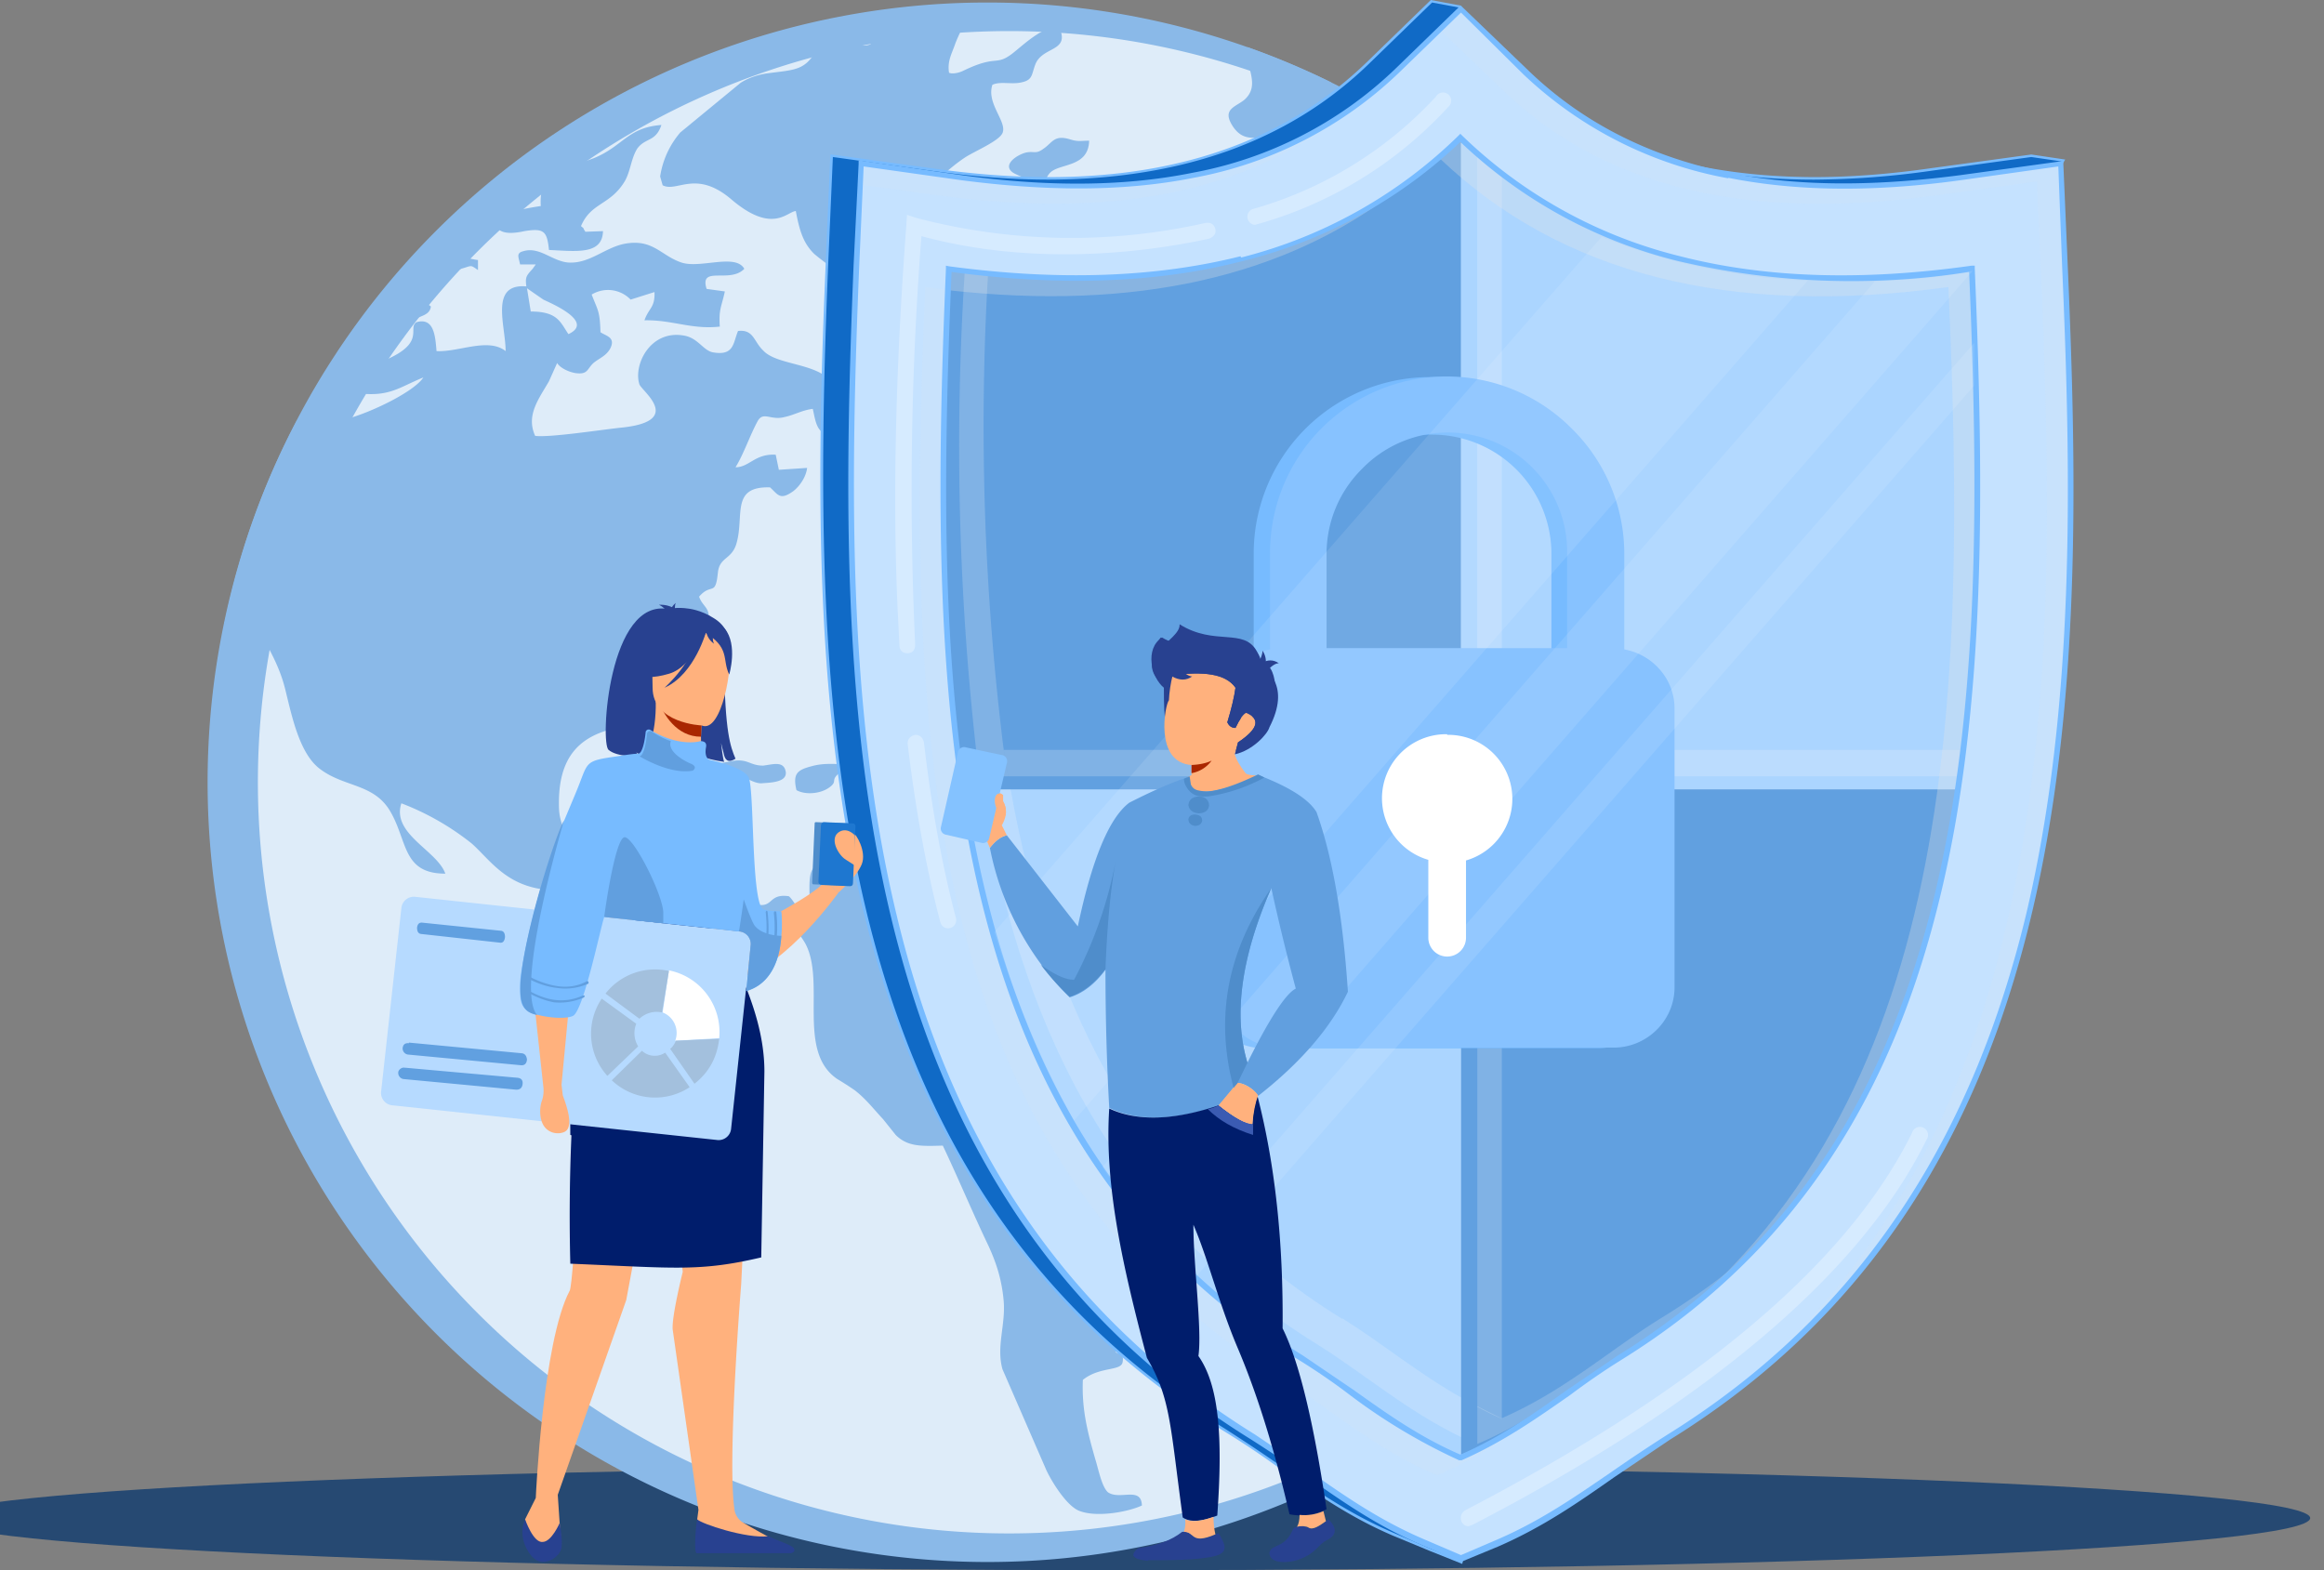 <svg xmlns="http://www.w3.org/2000/svg" width="370" height="250" fill="none" viewBox="0 0 370 250"><rect x="0" y="0" width="370" height="250" fill="#808080" stroke="none"/><g clip-path="url(#a)"><path fill="#264972" fill-rule="evenodd" d="M179 233.5c104.3 0 188.8 3.7 188.8 8.2 0 4.6-84.5 8.3-188.7 8.3-104.3 0-188.8-3.7-188.8-8.3 0-4.5 84.5-8.2 188.8-8.2" clip-rule="evenodd"/><path fill="#fff" fill-rule="evenodd" d="M165.4 35.5c-.7 9.3-2 10.6-10.9 11.3 8.8.7 10.2 2 10.9 11.2.7-9.2 2-10.5 10.9-11.2-8.9-.7-10.2-2-11-11.3m36 24.5c-.5 5-1.2 5.6-5.9 6 4.7.4 5.5 1 5.8 6 .4-5 1.1-5.6 5.8-6-4.7-.4-5.4-1-5.8-6m-15.8-38.1c-.4 5-1.1 5.7-6 6 4.9.4 5.6 1.1 6 6.1.3-5 1-5.7 5.9-6-4.8-.4-5.6-1.1-6-6.1M152.4 187.5c.5 7.5 1.6 8.6 8.8 9.1-7.2.6-8.3 1.7-8.8 9.2-.6-7.6-1.7-8.6-8.9-9.2 7.2-.5 8.3-1.6 8.8-9m-29.2 19.8c.3 4 1 4.6 4.7 4.9-3.8.3-4.4.9-4.7 4.9-.3-4-.8-4.6-4.7-5 3.9-.2 4.4-.8 4.7-4.8m12.8-30.8c.3 4 .9 4.6 4.8 4.9-4 .3-4.5.9-4.8 5-.3-4.1-1-4.7-4.8-5 3.9-.3 4.5-.9 4.8-5M266.7 169c-.4 5.7-1.2 6.5-6.7 7 5.5.4 6.3 1.2 6.7 7 .5-5.8 1.3-6.6 6.8-7-5.5-.5-6.3-1.3-6.8-7m22.3 15.2c-.2 3-.6 3.5-3.6 3.7 3 .2 3.4.7 3.6 3.7.3-3 .7-3.5 3.6-3.7-2.9-.2-3.3-.7-3.6-3.7m-9.7-23.7c-.3 3.1-.7 3.6-3.7 3.8 3 .2 3.4.7 3.7 3.8.2-3.1.7-3.5 3.6-3.8-3-.2-3.4-.7-3.6-3.8" clip-rule="evenodd"/><path fill="#8ab9e8" d="M157.2 248.7a124.1 124.1 0 1 0 0-248.3 124.1 124.1 0 0 0 0 248.3"/><path fill="#deecf9" fill-rule="evenodd" d="M157.2 5a119.6 119.6 0 1 1 0 239.1 119.6 119.6 0 0 1 0-239.1" clip-rule="evenodd"/><path fill="#8ab9e8" fill-rule="evenodd" d="M214.3 47c.6-.8.7-1.3 1.4-2 4.4-4.7 12.3-.1 16.6-.2l.4 3.7c2 0 3.2-.6 3-2.7-.1-4-9.2-2.4-10.6-6.2 2.2-3 8.7 1 11.4 2.2l5.4 2.9c1.8 1 4 2.8 4.8 3.3.5-2 .7-5.7 1.7-7l.7.1q-9.9-10.9-22-19.2-.7.4-1.8.5c-2.7.2-3.5-1.5-6.7-.5-1.6.5-3.9 1.8-5.7 1.5.5-.3 3-2.6 3.2-3.2 2.8-4.9-5.8-1.2-4.2-7.1q-6.5-3.2-13.3-5.6-.3.7.1 2.5c.7 2.5 1.2 4.3-.6 5.9-1.5 1.2-3.7 1.5-1.7 4.4 1.6 2.2 3.3 1.6 6.3 1.5.6 1.7.6 3.2 2.2 3.8 1.9.6 3 .6 3.8 2.2-.6 1.4-1.6 1.9-2.1 3.8-1.9 5.9-.5 5.8-7.8 10 1.5 1.5 6.1.2 7.2 3.7 1 3.4-3 3.9-5.6 5-4 1.6-3 3.5-1 6.4 1.2 1.8 2.8 5.2 5.7 5 1.2-1.3.4-1.9 2.7-2.4.6 1.6 1.9 2.6 1.5 5.2-.3 1.7-1.4 3.3-2 4.8q-.6 2.6-1.3 5.3c-1.5 4.6-4.3 8.7-2 16.3q.8 2.4 2.2 4.4c1 1.4 2 2 2.6 4.2 1 4 2.2 4.8 6.5 6.9 5.7 2.7 7.2 9.8 11.7 8 4-1.7.6-5.5 8.5-5 3.3.2 3-.5 3.6-3.3.4-2.2 2-2.6 4.1-2 2.2.6 4.2 0 6 .7 3.5 1 .8 5.7 3 9.8 1.1 2.3 4 6.9 5.3 8.1 2 2 5.2 4.2 2.9 9-1.6 3.1-3.7 6-1.5 10 5.5 10.3 9.5 7 9.2 17.5 0 3.8 2 8.3 4.3 9.4l1.3-1A124 124 0 0 0 256 49.2l-10 2c.2 1.4 1 1.7 2 2.3-2 1.7-3.4 4.8-8 1.9-5.7-3.6-4.4.3-8.6.2a8 8 0 0 0 0-3.9c-1.4-.8-4.1-.4-5.6 0-3.1 1-9.5 4.5-10.9 7.5l-3.7.4c1-1.5 2.9-2.1 2.3-5.2-.5-2.3-1.7-3.6-1.4-6.3 1.3-.5 1.5-.2 2.3-1.2M35.8 99q3.5-17 11.4-31.9c2.5 0 5.2.4 8-.4 3.8-1 10.7-4.3 12.2-6.6-4 1.6-5.5 3.3-11.2 2.4q-.8-1-1.5-2.2c-1.1 1.2-1.3 3.3-3 3.5q-1.5.3-2.3-.7l2.4-4c2.6-.5 5.9-.4 7.8-1.1 8.8-3.1 5.1-5.7 6.7-6.7 2.8-.8 3 2.2 3.2 4.6 3.5.2 8.2-2.2 11 0 0-4.1-2.6-10.8 3.3-10.3-.2-1.5 0-1.7 1-2.8l.5-.7h-2.5c-.2-1.1-.7-1.8.5-2.1 2.6-.8 4.6 1.6 7.2 1.8 3.4.2 5.8-2.4 9-3 4.5-.8 5.7 1.9 9 3 3 1 8.6-1.5 10 1-2.3 2.4-7.2-.6-6 3.2l2.9.4c-.5 2.4-1 2.8-.8 5.6-4.5.5-7.6-1.1-12-1 .7-2 1.7-2 1.6-4.5l-3.8 1.2-.1-.1a5 5 0 0 0-6.1-.7c1 2.6 1.3 2.6 1.4 6 .9.6 2.4.8 1.6 2.5-.6 1.2-1.7 1.6-2.6 2.3-1.2 1-.9 2-3 1.7-1.2-.2-2.5-.9-2.9-1.6l-1.3 2.9c-1.6 2.8-3.7 5.4-2.2 8.7 2.3.3 10.7-1 13.6-1.3 10.2-1 3.4-5.8 3-6.9-1-3.1 1.7-8.6 6.9-7.8 2.4.3 3.2 2.4 4.8 2.7 3.4.6 3.2-1.5 4-3.4 2.5-.3 2.5 1.7 4 3.1 2 2.2 7.6 2 10.3 4.4 2 1.8 1.6 1.9 2.6 4.7 1.5 0 2.3-.3 3.6.6.8.7 1.5 1.5 1.2 3.1-1.4.9-4.7 1-6.7.8-2.5-.3-2.6-2.1-3.1-4.3-1.7.2-3 1-4.5 1.3-2.2.6-3.4-1-4.3.7-1.2 2.2-2.2 5.2-3.5 7.3 2.2 0 3.1-2.2 6.4-2l.5 2.4 4.5-.3c-.2 1.6-1.3 3-2.2 3.7-2.1 1.5-2.4.6-3.7-.6-6.4-.2-4 4.6-5.4 9.1-.8 2.4-2.6 2-2.9 4.4-.4 4-1 1.6-3 3.9.7 2 2.4 1.7 1 5.5-.7 1.8-1.8 3.3-1.8 5.5 0 3.7 2.4 7.4 2.9 11.7a6 6 0 0 1-3.3-2.3c-3.5-4.3-5-3.8-9.8-1.5l-.3 1.7c-7.7 1-11.3 4.8-11 13.2.2 3.6 2.3 6 5.3 6.9 3.4 1 7.5.2 6.7-4.7 5-.7 3 1.7 5 5 1.7 2.6 3.9 2.8 7.5 1.7.3 2.4 0 2.3 1.6 3.4 1.2.8 1.5 1.2 3 2 5.6 2.7 3.5-1 7.5-.4 1.2 1.1.7 2 3.3 1.6 0-7.4-1.2-7.3 11.9-8 11.3-.5 8.1-.3 12.7 2.5a7 7 0 0 0 3.9 1c6.8.2 9.8 3.7 15.7 4.3 4.6.4 14.7-2 17.7 1.2 1.1 1.2-.4 6.2 0 8.7.3 2.5 1.6 5.2 2.6 7.3 5.3 12.2-4.8 8.8-7.2 20.1-.6 3.1-1.7 4.5-2.7 7.2-2 4.7 3 14.8-2.6 15.6-.8-.8-1.7-3.8-4-2.4-2.4 1.3-.2 5.6 1.1 7.2 2.3 2.7 2.4 3.7-.4 6.3l1 .4q.3.5.1 1.3c-.4 1.3-3.7.6-6.3 2.7-.2 4.8.8 8.5 2 12.7.5 1.6 1 4.3 2 5.2 1.9 1.3 5.3-1 5.4 2.1-2.1 1-7.3 2-10.1.8-1.8-.8-4-4.1-5.1-6.4l-7-16.1c-1-3.6.5-7 .2-10.8-.3-3.5-1.2-6.2-2.5-9-2.4-5-5-11.2-7.2-15.8-3.4.1-5.6.2-7.5-1.7l-2-2.5c-1.5-1.6-2.7-3.2-4.5-4.6q-1.3-.9-2.8-1.8c-6.5-4.4-1.8-15.5-5.1-21.6-2.3-4-3.8-1.9-5.6-2.4-1-.2-2.1-1-3-1.5-3.4-1.5-6.9-1.6-9.7-3.7-2.9-2-3.3-1.4-7-1.7-5.9-.4-12 1.5-17.1.6-5.6-1-8-4.8-10.7-7.2a42 42 0 0 0-11.2-6.4c-1.6 4.9 5.7 7.5 7 11.2-6.8 0-6-5.1-8.7-9.8-2.6-4.6-7.4-3.9-11.3-6.9-3.3-2.5-4.5-8.7-5.5-12.7-1.3-5.2-4-8.2-5.4-12.5l-.3.6q-.3 2-1 3.8-2.4-.3-3-2.6m18-42.9c1.3-.1 1.7-1 3-1.5 1-.4 3.4.3 5.4-.1 3.5-.7 1.5-1.2 3.1-3 1.1-1.3 3.2-1 3.4-2.7-2.3-1.9-2.9.6-3.9 1.6-2.3 2.5-3-1.2-4.7.3-.7.7-.3 1.2-1.9 1.2h-1.5zm8.4-6.6c3 1.1 4.4-6.6.3-1.1-.9 1-.3 1.1-.3 1.1M71 42q.8 1.5 2.4.8c1.8-.5 1.4-.7 2.7.2v-1.6c-2.5-.3-4.4-1.6-5 .6m55.7 83.8c1.4.8 3.8.6 5.2-.4 1.8-1.3-.6-1 3-3.3l.1-.1.4-.3c-2.2 0-4.2-.3-6.3.3-2.3.6-3 1.2-2.4 3.8m-18-.7c3-.1 2.5-.7 4-1.7 3.3-2.2 6.5 1.6 8.6 1.3 1.5-.1 3.9-.2 3.7-1.8-.3-1.8-2-1.2-3.6-1-2.2 0-2.4-1.2-5.1-.7s-7.2 1.4-7.5 3.9m57-95.7c.7-.6.7-1.4 1.4-2 1.6-1.4 6-.8 6.1-5-1.3 0-1.7.2-3-.2-2.6-.8-2.8.5-4.3 1.5-1.2.9-1.5.3-2.8.6-1.5.4-3.8 2-2 3.2.6.4 3.7 1.6 4.7 1.9M187 37c.6-1.2 3-3.5 2.8-4.6-.2-1.6-1.2 0-.2-2.9.5-1.2.5-1.7.7-3 3.6.8 6.4 6.9 13.2 7.7-.3 2.2.2 2.7-1.3 3.8-1 .7-2.5 1.3-3.6 1.5-3.5.4-3.3-3.3-4.7-5-3.4.1-.9 3-2.8 4-1.3.7-3.3-.8-4-1.5M86.1 32.8c-2.6.4-5.6 1-7.5 2 .2 2.6 2.6 2.5 4.9 2 3.1-.5 3.6 0 3.9 3 4.4.2 8.5.8 8.6-3l-2.8.1c-.6-.9 0-.3-.7-.9 1.6-3.8 4.7-3.3 7-7.2.9-1.6 1-3.7 2-5.2 1.3-1.7 2.9-1 3.8-3.7-5.4.4-6.1 3.4-10.8 5.3-4.5 1.7-8.8 1.9-8.4 7.6m19.4-3.3c2.3 1.2 5.3-2.6 11 2.3 6.5 5.5 8.8 1.9 10.2 1.8.6 3.2 1.2 5.1 2.9 6.8.8.7 4.3 3.4 5.8 4 3 1.4 5.6.4 6.3-2.3.6-2.8-.9-6.5.5-8.9.6-1 3.6-1.8 6-3.7 1.8-1.5 3.3-3 5.4-4.4 1.5-1 5.4-2.6 6-3.9.8-1.8-2.6-4.7-1.6-7.7 1.3-.6 3.1 0 4.7-.4 1.8-.4 1.5-1.3 2.2-3 1.2-2.7 5.4-1.9 3.8-5.6-2.5-.8-6.4 3.3-7.9 4.3-2.3 1.6-2.3 0-7.3 2.4q-.6.3-1.1.4c-1 .2-1.1 0-1.3 0-.3-1.8.4-3 .9-4.4.7-2 1.6-3.1 1.5-4.2-.3-3.1-5.1.6-7.9.7-1.8 0-3.4-.6-5 .2-2 1-.8 3-2.5 3.3-3 .6-5.5-4.1-8.2.9-1.8 3.2-3.5 3-7.9 3.6q-2.4.4-4.1 1.5l-9.6 7.9a14 14 0 0 0-3.2 7zm-19 18.2-2.6-1.8.6 3.7c4.3 0 4.7 1.7 6 3.6 4.3-2-3-5-4-5.5" clip-rule="evenodd"/><path fill="#106ac6" fill-rule="evenodd" d="M238.2 10.1c18.7 18.2 44.4 20.3 69.2 17l16-2.3 5.1.8-4.7 7.7.3 7.7c3 68.5 2.3 146-63 186.6-9.6 5.8-24.7 5.5-27.4 16.8l-1 4.2-4.8-1.7-5.8-2.5c-10.7-4.5-17.8-11-27.3-16.8-65.4-40.5-66-118.1-63.1-186.6l.7-16.2 16 2.2c24.8 3.4 50.5 1.3 69.2-16.9L228 .2l4.5.9 1 4.5zm-10.3 10.6q-29 28.1-81.5 21c-3 70.3-1 138 56.2 173.3 8.2 5.1 15.3 11.6 25.3 15.9 10-4.3 17.1-10.8 25.3-15.9 57.2-35.4 59.2-103 56.2-173.4q-52.5 7.3-81.5-20.9" clip-rule="evenodd"/><path fill="#7bf" d="m232.8 249-5-2-5.8-2.4c-7.1-3-12.6-6.9-18.4-10.9q-4.1-3-9-6c-29.4-18.2-48.1-45.4-57.2-82.9-8.1-33.7-7.3-71.3-5.9-103.8l.7-16.4h.2l16 2.2q9.9 1.4 18.6 1.4 31.6 0 50.5-18.2l10.3-10 4.8.9 1 4.6 4.7 4.5q18.7 18.1 50.5 18.2 8.7 0 18.5-1.4l16.1-2.2 5.4.8-4.8 8 .3 7.6c1.4 32.5 2.2 70-6 103.8-9 37.5-27.7 64.7-57.2 83-3.2 2-7.1 3.2-11 4.5-7.4 2.5-14.4 4.8-16.2 12.2zM132.6 25l-.7 16c-3.1 72.6-.8 146.9 63 186.4q4.7 3 9 6c5.7 4 11.2 7.8 18.3 10.8l5.8 2.5 4.5 1.7 1-4c1.8-7.6 9-10 16.6-12.5 3.7-1.2 7.6-2.5 10.8-4.5 63.8-39.6 66.1-113.8 63-186.4l-.3-7.7 4.6-7.6-4.8-.7-16 2.2a137 137 0 0 1-18.6 1.4q-32 0-50.8-18.3l-4.7-4.6-1-4.5-4.3-.8-10.2 9.9Q198.9 28.5 167 28.6q-8.7 0-18.6-1.4zm95.3 206c-6.7-2.8-12.1-6.6-17.4-10.3l-8-5.5c-26.1-16.1-42.7-40.3-50.8-73.7-6.9-28.6-7.1-60.6-5.5-99.9v-.2h.3Q157 43 166.9 43q37.8 0 60.9-22.3l.1-.1.1.1q23.1 22.3 60.9 22.3 9.7 0 20.4-1.5h.2v.2c1.7 39.3 1.5 71.3-5.4 99.9-8.1 33.4-24.7 57.6-50.8 73.7q-4 2.6-8 5.5c-5.3 3.7-10.7 7.5-17.3 10.3zM146.6 41.9c-3 71-1 137.7 56 173l8.2 5.5c5.2 3.7 10.5 7.5 17.1 10.3 6.6-2.8 12-6.6 17.1-10.3l8.1-5.4c57.1-35.4 59.1-102 56-173q-10.6 1.4-20.2 1.4-37.8 0-61-22.3-23 22.3-61 22.3-9.6 0-20.3-1.5"/><path fill="#8ab9e8" fill-rule="evenodd" d="M232.6 22q-29 28.1-81.5 21c-3 70.3-1 138 56.2 173.3 8.2 5.1 15.3 11.6 25.3 15.9 10-4.3 17.1-10.8 25.3-15.9 57.2-35.4 59.2-103 56.2-173.4q-52.5 7.3-81.5-20.9" clip-rule="evenodd"/><path fill="#373435" d="M232.6 232.6h-.2c-6.6-2.9-12-6.7-17.3-10.4q-4-3-8-5.5c-57.5-35.6-59.5-102.5-56.4-173.8v-.5h.5q10.7 1.5 20.4 1.5c25 0 45.5-7.4 60.7-22.2l.3-.3.3.3Q256 44 293.6 44q9.7 0 20.4-1.4l.5-.1v.5c3 71.3 1 138.2-56.3 173.8q-4.1 2.5-8.1 5.5c-5.2 3.7-10.7 7.5-17.3 10.4zm-81-189.2c-3 70.9-1 137.3 55.9 172.5l8.1 5.5a93 93 0 0 0 17 10.3 93 93 0 0 0 17-10.3l8.1-5.5c56.9-35.2 59-101.6 56-172.5q-10.6 1.4-20.1 1.4-37.8 0-61-22.1-23.2 22-61 22.1-9.5 0-20-1.4"/><path fill="#61a0e0" fill-rule="evenodd" d="M153.3 125.7h79.3V22q-29 28.1-81.5 21c-1.2 28.7-1.6 57 2.2 82.7" clip-rule="evenodd"/><path fill="#abd5ff" fill-rule="evenodd" d="M232.6 22v103.7h79.2c3.9-25.8 3.5-54 2.3-82.8q-52.5 7.2-81.5-20.9" clip-rule="evenodd"/><path fill="#61a0e0" fill-rule="evenodd" d="M311.8 125.7h-79.2v106.5c10-4.3 17.1-10.8 25.3-15.9 33.9-21 48.4-53.1 54-90.6" clip-rule="evenodd"/><path fill="#abd5ff" fill-rule="evenodd" d="M232.6 232.2V125.7h-79.3c5.6 37.5 20.1 69.7 54 90.6 8.2 5.1 15.3 11.6 25.3 15.9" clip-rule="evenodd"/><path fill="#fdfdfd" fill-rule="evenodd" d="M159.8 119.4a416 416 0 0 1-2.5-75.7l-3.7-.5a434 434 0 0 0 2.3 80.4h4.6z" clip-rule="evenodd" opacity=".2"/><path fill="#fdfdfd" fill-rule="evenodd" d="M232.6 119.4h-72.8l.7 4.2h72.1zM235.2 24.4v95h3.9V27.6z" clip-rule="evenodd" opacity=".2"/><path fill="#fdfdfd" d="M239 119.4h-3.8v4.2h3.9z" opacity=".2"/><path fill="#fdfdfd" fill-rule="evenodd" d="M239 119.4v4.2h73.2l.5-4.2zM213.7 210c-31.9-19.8-46.6-49.6-52.8-84.3h-4.6c5.8 36.5 20.4 67.9 53.5 88.4 7.5 4.7 14.1 10.5 22.8 14.7v-6.3c-6.9-3.9-12.5-8.6-18.9-12.6M235.2 125.7V224q1.8 1 3.9 1.9v-100z" clip-rule="evenodd" opacity=".2"/><path fill="#fdfdfd" fill-rule="evenodd" d="m239 225.8-3.8-1.9v6c10-4.2 17-10.7 25.3-15.8q6.8-4.2 12.6-9a105 105 0 0 0 7.5-7.3q-7.2 6.6-16.2 12.1c-8.2 5.1-15.4 11.6-25.3 15.9" clip-rule="evenodd" opacity=".2"/><path fill="#c5e2ff" fill-rule="evenodd" d="M242.9 11.5c18.7 18 44.4 20.2 69.2 16.8l16-2.2.7 16.2c3 68.5 2.3 146-63 186.6-9.6 5.8-16.7 12.3-27.4 16.8l-5.8 2.5-5.8-2.5c-10.7-4.5-17.8-11-27.3-16.8-65.4-40.5-66-118.1-63.1-186.6l.7-16.2 16 2.2c24.8 3.4 50.5 1.3 69.2-16.8l10.3-10zM232.6 22q-29 28.1-81.5 21c-3 70.3-1 138 56.2 173.3 8.2 5.1 15.3 11.6 25.3 15.9 10-4.3 17.1-10.8 25.3-15.9 57.2-35.4 59.2-103 56.2-173.4q-52.5 7.2-81.5-20.9" clip-rule="evenodd"/><path fill="#e5e5e5" fill-rule="evenodd" d="M242.9 11.5c18.7 18 44.4 20.2 69.2 16.8l16-2.2.7 16.2c2.8 66 2.3 140.7-56.5 182.2 55-42 55.5-114.8 52.7-179.4l-.7-16.2-16 2.2c-24.8 3.4-50.5 1.3-69.2-16.9l-9.8-9.4 3.3-3.3zm-106 17.9.2-3.3 16 2.2c21.3 3 43.4 1.8 61-10.2-18.2 14.6-42 16.1-64.8 13zm92.3-4.2q-3 2.6-6.4 4.9l6-5.3zm-78.2 21-3.7-.5c-3 70.4-1 138 56.2 173.4 8.2 5.1 15.3 11.6 25.3 15.8 10-4.2 17.1-10.7 25.3-15.8q5-3 9.5-6.5-2.7 2-5.7 3.7c-8.2 5.1-15.3 11.6-25.3 15.9-10-4.3-17.1-10.8-25.3-15.9-56.3-34.8-59.1-101-56.3-170.1" clip-rule="evenodd" opacity=".1"/><path fill="#e5e5e5" fill-rule="evenodd" d="m232.6 22-3.4 3.2q29 27.7 81 20.5c3 66.3 1.3 130.1-46.6 166.9C315.2 176.3 317 110.9 314 42.9q-52.5 7.2-81.5-20.9m-9.8 8q-27.5 19-71.7 13l-.1 3.2q44.7 5 71.8-16.1" clip-rule="evenodd" opacity=".3"/><path fill="#7bf" fill-rule="evenodd" d="M243.2 11.1c9.3 9 20.3 14 32 16.4 12 2.4 24.5 2 36.8.4l16-2.2.5-.1v.5l.7 16.2c1.5 34.2 2.1 70.8-5.9 103.9s-24.6 62.7-57.4 83l-8.9 6c-5.7 4-11.3 7.9-18.4 11l-5.8 2.4h-.4l-5.8-2.5c-7.1-3-12.7-6.9-18.4-10.9q-4.3-3-9-6c-32.8-20.3-49.3-49.9-57.3-83s-7.4-69.7-6-104l.8-16.1v-.5h.5l16 2.3c12.3 1.7 24.9 2 36.7-.4A63 63 0 0 0 222 11.1l10.3-10 .3-.2.3.3zm32 17.3a64 64 0 0 1-32.7-16.6L232.6 2l-10 9.7a64 64 0 0 1-32.5 16.6c-12 2.4-24.6 2-37 .4l-15.6-2.2-.7 15.7c-1.4 34.2-2 70.7 6 103.7 7.9 32.9 24.4 62.3 57 82.5l8.9 6c5.7 4 11.2 7.8 18.3 10.8l5.6 2.4 5.6-2.4c7-3 12.6-6.9 18.3-10.8q4.3-3 9-6c32.5-20.2 49-49.6 57-82.5 7.9-33 7.3-69.5 5.8-103.7l-.6-15.7-15.6 2.2c-12.4 1.7-25 2-37-.4m-42.6-5.7a77 77 0 0 1-34.8 19q-20.2 5.2-46.2 1.7c-1.5 35-1.8 69.3 5.5 99.2s22 55.7 50.4 73.3l8.1 5.5c5.2 3.7 10.5 7.5 17 10.3 6.5-2.8 11.8-6.6 17-10.3l8.1-5.5c28.5-17.6 43.2-43.2 50.4-73.3 7.2-29.9 7-64.2 5.5-99.2a121 121 0 0 1-46.2-1.7 77 77 0 0 1-34.8-19m-35 18.2q-20.3 5.1-46.4 1.6l-.5-.1v.5c-1.5 35.2-1.8 69.8 5.5 100s22.1 56 50.8 73.8q4.2 2.6 8 5.5a93 93 0 0 0 17.4 10.4h.4c6.6-2.9 12-6.7 17.3-10.4q4-3 8-5.5c28.8-17.8 43.6-43.6 50.9-73.9 7.3-30.1 7-64.7 5.5-99.9v-.5h-.5q-26.2 3.7-46.4-1.5a76 76 0 0 1-34.7-19.2l-.3-.3-.3.3A76 76 0 0 1 197.6 41" clip-rule="evenodd"/><path fill="#fff" d="M151 147.8q-1 0-1.3-1-3.3-12.6-5.2-28.4 0-1.1 1.2-1.4 1.1 0 1.4 1.2 1.8 15.5 5.1 28a1.3 1.3 0 0 1-1.2 1.6m-6.5-43.8q-1.2 0-1.3-1.2l-.3-6c-.8-17.8-.3-38.4 1.4-61l.1-1.6 1.5.5a97 97 0 0 0 46 .8q1.3-.2 1.6 1 .2 1-1 1.5c-9.2 2-27.3 4.6-45.8-.4a527 527 0 0 0-1 65q0 1.3-1.1 1.4zM199.8 35.8a1.3 1.3 0 0 1-.4-2.5 63 63 0 0 0 29.2-17.9 1.3 1.3 0 1 1 2 1.6 65 65 0 0 1-30.8 18.8M233.8 243q-.7 0-1.1-.7-.4-1.1.5-1.8 55.8-29 71.2-60.1a1.3 1.3 0 1 1 2.3 1.1c-10.4 21.1-34.7 41.8-72.3 61.3z" opacity=".3"/><path fill="#7bf" fill-rule="evenodd" d="M208.6 103.3H247v-15a19 19 0 0 0-19.1-19.1 19 19 0 0 0-19.2 19.1zm47.4 0v.2c4.5.8 8 4.7 8 9.4v44.4c0 5.3-4.4 9.6-9.6 9.6h-53.2a9.6 9.6 0 0 1-9.6-9.6V113c0-4.7 3.4-8.6 8-9.4V88.3a28.1 28.1 0 0 1 48-20 28 28 0 0 1 8.4 20z" clip-rule="evenodd"/><path fill="#7bf" fill-rule="evenodd" d="M227.8 117a10.2 10.2 0 0 1 3 20v12.4a3 3 0 0 1-3 3 3 3 0 0 1-3-3V137a10.2 10.2 0 0 1 3-20" clip-rule="evenodd"/><path fill="#87c2ff" fill-rule="evenodd" d="M211.2 103.2h38.3v-15a19 19 0 0 0-32.7-13.5 19 19 0 0 0-5.6 13.5zm47.4 0v.2c4.5.8 8 4.7 8 9.4v44.4c0 5.3-4.4 9.6-9.7 9.6h-53.1a9.6 9.6 0 0 1-9.6-9.6v-44.4c0-4.7 3.4-8.6 8-9.4V88.2a28.1 28.1 0 0 1 48-20 28 28 0 0 1 8.4 20z" clip-rule="evenodd"/><path fill="#fff" fill-rule="evenodd" d="M230.4 117a10.2 10.2 0 0 1 3 20v12.3a3 3 0 0 1-3 3 3 3 0 0 1-3-3v-12.4a10.2 10.2 0 0 1 3-20" clip-rule="evenodd"/><path fill="#fff" fill-rule="evenodd" d="M287.8 44.7 171 178.4q-7.3-13-12.7-30L255 37.7q15.4 6.2 32.8 7m26.3-1.6q-4.6 1-10.3 1.4l-5.3.3-123 141q3 4.6 6.5 8.6zm.2 18.3v-6.8L187.1 200.2q1.5 1.7 3.2 3.2z" clip-rule="evenodd" opacity=".1"/><path fill="#ffb17d" fill-rule="evenodd" d="M117.8 155.7c7.5-2 15.7-13.6 15.7-13.6l-2.1-1.8c-2.2 2.6-11.3 7-11.3 7l-.1-6.4c-1-13.3-6-17.7-7.4-18.7l-.3-.2v.2l-.2 2.3c-.2 8.1-.6 32.7 5.7 31.2" clip-rule="evenodd"/><path fill="#284190" fill-rule="evenodd" d="M106.4 107.2s-1.6 4.4-1.8 8.3c-.2 2-.4 3.6.9 4.9 0 0-3.1.3-4.2-.6l.4.6s-3.4.2-4.8-1c-1.4-1 0-24.4 9.6-22.4 0 0 9.5-.9 8.8 8.5.1 11.1 1 13.4 1.8 15.3q-1.4.9-1.8-.5l-.5-2s.3 2.7.5 3c0 0-3.9-.5-5.5-1.8-1.7-1.2-3.9-10.4-3.4-12.3" clip-rule="evenodd"/><path fill="#ffb17d" fill-rule="evenodd" d="m105 168.7 3.7 33.8s-1.8 7.2-1.6 9.2l4.1 28.7-.2 1.5v4.3l14.5.1s-3-1.4-7.4-4a3 3 0 0 1-1.2-2.2c-1.1-8.2 1.1-35.6 1.1-35.6l1.8-35.7z" clip-rule="evenodd"/><path fill="#284190" fill-rule="evenodd" d="M110.9 247.3h15q.8-.2.5-.8c-.4-.5-2.1-1-4.1-1.9-3.5.4-10.7-2-11.3-2.7-.3 1.6-.5 5.3-.1 5.4" clip-rule="evenodd"/><path fill="#ffb17d" fill-rule="evenodd" d="M93.4 175c-.8.1-2 29.2-2.7 30.5-4.3 8.1-5.4 33-5.4 33l-1.7 3.4.4 3.3s3.2 1.9 5.4.6l-.3-3.3-.3-4.5L99.7 207l5.9-31.5zM93.4 163.7c3.2-7.2 4.7-9.3 4.8-11.5 0-1.8-.9-3.8-2.6-8.5q-.6-1.7-.8-3.4c-1.4-9.2 3.9-19 7.2-19.8 1-.2 2.5-3.5 2.4-8.8h.5l6.9 1.4-.2 4.2c0 1.8.1 3.5.5 3.7l1 .1s5.8 4.2 6.2 9.7c.5 7.5-4.8 16.3-.1 31.2 4.8 15.3-27.6 5.7-25.8 1.7" clip-rule="evenodd"/><path fill="#001d6c" fill-rule="evenodd" d="M117.2 152.6s-10.1 2.5-19-.4c0 0-4.9 10.3-6.2 14.8-1.4 4.4-1.2 13.7-1.2 13.7s15.8 5.3 30.6-.2c0 0 .6-12.1-1.3-18.5z" clip-rule="evenodd"/><path fill="#001d6c" fill-rule="evenodd" d="m121.2 200.1.5-29.5c0-5.6-1.8-11-4.1-16.2l-5-8.3c-1.5.5-2.4-4.1-4-4l-3.3.6c-2.2 0-3.6 4.4-6 4.1l-.4 1.3c-1.2 3-5 5.7-6.6 14.7a297 297 0 0 0-1.5 38.4c16.7.7 20.6 1.3 30.4-1" clip-rule="evenodd"/><path fill="#8ab9e8" fill-rule="evenodd" d="M109 155.3c5.8 0 8.1-2.4 8.3-2.5l.4-2.8s-7.9 4.7-19.8.3l-1.2 1.4c5.5 2.6 9.3 3.6 12.3 3.6" clip-rule="evenodd"/><path fill="#b6daff" fill-rule="evenodd" d="m117.7 148.3-51.5-5.5a2 2 0 0 0-2.3 1.8l-3.2 29a2 2 0 0 0 1.9 2.4l51.5 5.5a2 2 0 0 0 2.3-1.8l3.1-29a2 2 0 0 0-1.8-2.4" clip-rule="evenodd"/><path fill="#a92600" fill-rule="evenodd" d="m111.8 113.1-.2 4.2c-3.9 0-6-3.6-6.7-5.6z" clip-rule="evenodd"/><path fill="#284190" fill-rule="evenodd" d="M104.1 111s-2-3.2-2.5-6c-.3-2 .7-9.2 8-8.1 0 0 2 .2 4 1.5 1.7 1 4 3.4 1.4 9.7l-.7 2.2z" clip-rule="evenodd"/><path fill="#ffb17d" fill-rule="evenodd" d="M111.7 115.5s-7.8-.3-7.8-6-1.2-9.5 4.7-9.9c5.8-.3 7 1.9 7.4 3.8.8 2.4-1.1 13.5-4.3 12.1" clip-rule="evenodd"/><path fill="#284190" fill-rule="evenodd" d="M112.7 99.5s-2.5 6.7-6.3 7.7c-3.9 1-5.6 0-5.6 0s3-2.4 3.6-6.5c0 0 6.4-4.4 8.3-1.2" clip-rule="evenodd"/><path fill="#284190" d="M103.3 107.8c-1.7 0-2.5-.5-2.5-.5l-.2-.1.1-.2s3-2.4 3.6-6.3v-.1c.2-.1 3.5-2.4 6.2-2.4q1.6 0 2.4 1.2v.1c-.1.3-2.6 6.8-6.5 7.8q-1.7.5-3.1.5m-2.2-.7q.5.2 2.2.3 1.5 0 3-.4c3.5-.9 6-6.8 6.3-7.5q-.7-1-2.1-1c-2.4 0-5.5 2-6 2.3-.5 3.4-2.7 5.7-3.4 6.3"/><path fill="#284190" fill-rule="evenodd" d="M111.9 100.5c4.5 2.6 3 4.5 4.2 6.9 0 0 1.4-4.7-.7-7.3-2.3-2.7-3.6.4-3.6.4" clip-rule="evenodd"/><path fill="#284190" fill-rule="evenodd" d="M112.5 100.3s-1.8 7-6.7 9.2c0 0 4.9-4.3 5.3-9 .4-4.6 1.4-.2 1.4-.2" clip-rule="evenodd"/><path fill="#284190" fill-rule="evenodd" d="M113.6 100.2q-.9-.4-1.2.2a3 3 0 0 0 1.3 2.1q-.4-.6 0-2.3M106.9 98.4q1.2-.3 1-1.2-1.4-1-3-.9 1 .4 2 2.1" clip-rule="evenodd"/><path fill="#284190" fill-rule="evenodd" d="M107.6 97.8q-.7.3-1-.1.2-1.1 1-1.7-.3.5 0 1.8" clip-rule="evenodd"/><path fill="#ffb17d" fill-rule="evenodd" d="M131.4 140.3c0-.3.2-4.9 1.1-5.7 1-1 2.7-2 3.3-2 .5.1 2.2 3 1.4 5s-3.7 4.5-3.7 4.5z" clip-rule="evenodd"/><path fill="#4f8dcb" fill-rule="evenodd" d="m129.5 140.8 5 .2q.2 0 .3-.2l.4-9.4q0-.3-.3-.3l-5-.2q-.2 0-.2.2l-.4 9.4q0 .3.2.3" clip-rule="evenodd"/><path fill="#1e77d0" fill-rule="evenodd" d="m130.8 140.9 4.5.2q.5 0 .5-.5l.4-9q0-.5-.5-.5l-4.5-.2q-.4 0-.5.5l-.4 9q0 .4.5.5" clip-rule="evenodd"/><path fill="#ffb17d" fill-rule="evenodd" d="M136.1 133s-1.3-1.5-2.7-.4c-1.3 1.1.1 3.6 1.3 4.3q1.6 1 1.5 1z" clip-rule="evenodd"/><path fill="#7bf" fill-rule="evenodd" d="M111.9 139.7q0 4.3.6 8l5.2.6a2 2 0 0 1 1.8 2.3l-.7 7.2c4.2-1.2 5.4-5.5 5.6-8.8.2-2.2 0-3.9 0-3.9s-2.5 0-3-.4c-1.8-1.7-1.3-19-2.2-20.9s-7.1-3-7.1-3-.6 9.5-.2 19" clip-rule="evenodd"/><path fill="#ffb17d" fill-rule="evenodd" d="m84.8 157.3 1.7 15.7a5 5 0 0 1-.2 2.2c-.4 1-.4 2.5 0 3.5.7 1.8 2.6 2 3.6 1.5q1.6-.8-.3-5.8l-.2-1.7 1.6-16.9z" clip-rule="evenodd"/><path fill="#619fdf" fill-rule="evenodd" d="M111.9 139.7q0 4.3.6 8l5.2.6a2 2 0 0 1 1.8 2.3l-.7 7.2c4.2-1.2 5.4-5.5 5.6-8.8-1.2 0-3.4-.4-4.3-1.7-1.2-1.9-5-14-5-14s-1.6 2.6-3.2 6.4" clip-rule="evenodd"/><path fill="#7bf" fill-rule="evenodd" d="M82.8 156.8c0 2.4-.1 4 2.5 4.7 2.5.7 5.2.7 6 .2 1.7-1.2 4.3-14 4.9-15.7l21.4 2.3.1-.3c1-6.3 2.5-17.7 1.4-20.3-.8-1.7-4.8-5.4-6.5-7q-.4-.6-.2-1.7.2-1-.9-1c-1 .3-3 .3-5-.4q-1.5-.5-3-1.4a.5.5 0 0 0-.7.3c-.1 1.2-.5 3.5-1.2 3.5q-.8 0-3.2.4c-5.7.8-4.6.8-6.8 6l-1.8 4.3c-4 9.5-7 23-7 26.1" clip-rule="evenodd"/><path fill="#619fdf" fill-rule="evenodd" d="M105.6 147v-1.8c-.2-3-4.6-11.7-6.1-11.9S96.3 145 96.2 146zM85.5 161.6c-3.6-4.3 4.1-30.3 4.3-31-1.4 2.5-6.2 17.3-6.9 25.5-.3 4 .6 5.1 2.6 5.5M101.8 120.4s4.8 3 8.5 2.3c0 0 .9-.6-.3-1.1s-3.8-2-3.2-3.6q-1.5-.5-3-1.5a.5.5 0 0 0-.8.4c-.1 1.2-.5 3.5-1.2 3.5" clip-rule="evenodd"/><path fill="#619fdf" fill-rule="evenodd" d="M83 157.5a.2.2 0 0 1 .3-.3q2.7 1.7 5 2t4.5-.7h.3l-.1.3q-2.3 1-4.7.8-2.4-.4-5.2-2.1M83.2 155.3v-.3q0 0 .2 0 2.7 1.6 5.3 2t4.8-.8l.2.1v.3a9 9 0 0 1-5 .7q-2.7-.3-5.5-2M123.2 145.3l.1-.2q.3 0 .3.2.4 3.7-.4 6.4a9 9 0 0 1-2.9 4.6.2.2 0 0 1-.2-.3 9 9 0 0 0 2.7-4.4q.8-2.5.4-6.3" clip-rule="evenodd"/><path fill="#619fdf" fill-rule="evenodd" d="m121.9 145.2.1-.2.2.1q.4 3.6-.2 6.2a10 10 0 0 1-2.5 4.4h-.3v-.3q1.7-1.7 2.4-4.2t.3-6" clip-rule="evenodd"/><path fill="#284190" fill-rule="evenodd" d="M83.6 241.9s1.3 3.8 2.8 3.6c1.4 0 2.7-3 2.7-3s.5 2.5.3 3.9-2.3 2.8-3.8 2.1c-1.4-.6-3.3-3.8-2-6.6" clip-rule="evenodd"/><path fill="#fff" fill-rule="evenodd" d="M106.5 154.5a10 10 0 0 1 8 10.8l-7 .4a3.5 3.5 0 0 0-2-4.5z" clip-rule="evenodd"/><path fill="#a3c0dd" fill-rule="evenodd" d="m105.4 161.2 1.1-6.6a10 10 0 0 0-10.1 3.6l5.4 4a4 4 0 0 1 3.6-1m-9.6-2.2 5.5 4a4 4 0 0 0 .3 3.6l-4.9 4.7a10 10 0 0 1-.9-12.3m1.6 13a10 10 0 0 0 12.4 1.1l-3.9-5.5a3 3 0 0 1-3.7-.3zm13.2.6-3.9-5.6q.6-.5.9-1.3l6.9-.3q-.5 4.5-4 7.2" clip-rule="evenodd"/><path fill="#61a0e0" fill-rule="evenodd" d="m64.5 170 17.9 1.6q.9.1.8 1t-1 .9l-18-1.7a1 1 0 0 1-.8-1c0-.5.6-.9 1-.8M65.1 166l18 1.7q.7.1.8 1-.1 1-1 .9l-18-1.7a1 1 0 0 1-.8-1q.1-.9 1-.8M67.2 146.9l12.6 1.3q.6.1.6 1-.1.9-.7.9L67 148.7q-.6-.1-.6-1 .1-.8.7-.8" clip-rule="evenodd"/><path fill="#284190" fill-rule="evenodd" d="M187.4 117.9q9 3.2 11.5.6 2.6-.7 3.4-4.6c1.8-4 .2-10.4-2.3-7.3-2-5.2-10.3-2.2-15-5.1-2.8 1.8-1.7 6.4.3 8 0 5.3.2 8 2.1 8.4" clip-rule="evenodd"/><path fill="#284190" fill-rule="evenodd" d="M201.4 107.2q-1-.7-.6-1.6 1.5-.9 2.8 0-.9 0-2.2 1.6" clip-rule="evenodd"/><path fill="#284190" fill-rule="evenodd" d="M200.2 105.8q.6.8 1.2.4a3 3 0 0 0-.4-2.6q0 .8-.8 2.2M197 108q1.7-.7 2.6.5c0 1.7-1 5-2.3 5.8-.2-.2-.2-3.7-.3-6.3" clip-rule="evenodd"/><path fill="#284190" fill-rule="evenodd" d="M196.6 106.4q2.8 1.5 1.9 2.5-4.4.6-8.3-1 2.4.3 6.4-1.5" clip-rule="evenodd"/><path fill="#284190" fill-rule="evenodd" d="M185.4 109.3q3.3-3.4 11.8-.4 5.3-1.3 2.9-5.2c-2.1-3.8-6.7-.8-12.3-4.3.2 2.7-8.1 5-2.4 9.9" clip-rule="evenodd"/><path fill="#ffb17d" fill-rule="evenodd" d="M198.9 111.1c-1.5-.3-1.4 2.7-1.3 4.2.3 3 3.6-3.7 1.3-4.2" clip-rule="evenodd"/><path fill="#284190" fill-rule="evenodd" d="M206.8 248.3c2.8-1 3-2.4 4.5-3.1q2.3-1.2.2-3.3c-1 .8-2.5 2-3.2 1.3-.5-.3-2-.3-2.4.2-1.4 3.3-3.4 2.3-3.8 3.8 0 2 3.4 1.6 4.7 1.1M182.8 248.4q8 .1 10.8-.7c2-.6 1.5-1.8.4-3.6-4.8 2.2-3.5-.5-5.8-.2q-2.5 2-7 2.6-2.1 1.7 1.6 2" clip-rule="evenodd"/><path fill="#ffb17d" fill-rule="evenodd" d="M200.6 123.5c-.8 0-2.1-.1-2.3-.4q-1.4-1.8-1.7-3l.5-1.9q4.8-3.2 1.3-4.7-.7.3-1.7 2.4-.9 0-1.3-.9 1-3.3 1.3-5.5c-1.6-2.3-5.2-2.6-10-2q-.5 2-.6 4c-.6.6-2.4 9.9 3.6 10.3v1.6l-.7.4q-.2 4.7 11.6-.3" clip-rule="evenodd"/><path fill="#284190" fill-rule="evenodd" d="M186.7 107.5c4.8-.6 8.4-.3 10 2q-.3 2.2-1.3 5.5.4.9 1.3.9 1-2.1 1.7-2.4 3.5 1.5-1.3 4.7l-.5 1.9c2.8-.6 5.2-3.2 5.5-4.3 3.4-6.6-.3-9.3-2.3-10.3-1-6.5-10.3-.8-15-4-2 2.7.4 6 1.9 6" clip-rule="evenodd"/><path fill="#619fdf" fill-rule="evenodd" d="M157.6 135a46 46 0 0 0 12.7 23.8q3.2-1 5.7-4.4 0 11.2.6 22 6.6 3.2 17.4-.3l3-3.6c.7-.2 2.5.7 3.3 2q10.2-8 14.3-16.6-1.2-18-5-28.6-1.8-3-9-5.8-11.7 5-11.6.3-3.5 1.1-9.2 4-4.8 3.6-8.2 19.7L160.3 133q-1.4.3-2.7 2m41 34.2q-3.4-11.3 3.8-27.8 1.8 8.2 3.9 16-2.4 1.2-7.7 11.8" clip-rule="evenodd"/><path fill="#001d6c" fill-rule="evenodd" d="M199.4 179q-1.6 0-5.4-3-10.8 3.6-17.4.5c-.8 12.3 2.2 25.3 6 39.7 3.8 6.4 3.7 10.8 5.7 25.4q1.7 1.2 5.5-.3c.9-12.5.3-20.7-3-25.4.6-4.2-.8-14.4-.8-20.9 2.3 5.3 4 12.4 7 19.5 3.7 8.7 6.3 18 8.3 26.6q3.1.6 5.9-.8-3.1-21-7-28.8.2-20.7-4-37a14 14 0 0 0-.8 4.5" clip-rule="evenodd"/><path fill="#ffb17d" fill-rule="evenodd" d="M194 176q3.8 3 5.4 3 .2-2.7.9-4.6c-.8-1.2-2.5-2-3.3-2z" clip-rule="evenodd"/><path fill="#4f8dcb" fill-rule="evenodd" d="M176 154.4q.4-10.8 1.7-17.7A67 67 0 0 1 171 156q-2 0-5.3-2.4 2.2 2.9 4.6 5.1 3.1-1 5.7-4.4M197 172.5l1.6-3.3q-3.4-11.3 3.8-27.8-10.5 15-6 31.8z" clip-rule="evenodd"/><path fill="#a92600" fill-rule="evenodd" d="M192.9 121.1q-1.2.6-3.2.7v1.3a5 5 0 0 0 3.2-2" clip-rule="evenodd"/><path fill="#ffb17d" fill-rule="evenodd" d="M193.5 244.3q-.3-1.3-.3-2.8-3 1.1-4.5.4.1 1-.2 2c1.8 0 1 2.1 5 .4m13-1.2c.6-.2 1.5-.1 1.8.1.7.5 1.8-.3 2.8-1l-.4-1.6q-1.8.8-3.8.6 0 1.2-.4 1.9" clip-rule="evenodd"/><path fill="#3b5bb2" fill-rule="evenodd" d="M199.5 180.7V179q-1.8 0-5.5-3-.8.4-1.7.6 2.7 2.7 7.2 4.1" clip-rule="evenodd"/><path fill="#ffb17d" fill-rule="evenodd" d="m157.6 135-1.3-3q-2.2-1-3.4-4.8a4 4 0 0 1 3.2-3.1 9 9 0 0 0 2.5 4.5q-.3-3.2 1.1-2v1q1 1.7-.2 3.8l.8 1.6q-1.4.3-2.7 2" clip-rule="evenodd"/><path fill="#84c2ff" fill-rule="evenodd" d="m159.4 120.2-5.6-1.2a1 1 0 0 0-1.3.8l-2.7 11.9a1 1 0 0 0 .8 1.2l5.7 1.3a1 1 0 0 0 1.2-.8l2.8-11.9a1 1 0 0 0-.9-1.3" clip-rule="evenodd"/><path fill="#ffb17d" fill-rule="evenodd" d="M158.6 128.6c-.6-1.6.1-2.8 1.1-2v1q.6 1 .4 2.3z" clip-rule="evenodd"/><path fill="#284190" fill-rule="evenodd" d="M187.3 105.9q-1.1.9-.7 1.8 1.8 1 3.2 0-.9 0-2.5-1.8" clip-rule="evenodd"/><path fill="#4f8dcb" fill-rule="evenodd" d="M188.5 124q0 .7.4 1.3.5.9 1.4 1.3.8.3 2.1.2a27 27 0 0 0 8.9-3l-1-.5q-5.2 2.5-8 2.7-1 0-1.7-.2t-1-.9l-.2-1.3z" clip-rule="evenodd"/><path fill="#4f8dcb" fill-rule="evenodd" d="M190.9 129.5q1.5-.1 1.6-1.3-.1-1.3-1.6-1.4-1.6.1-1.7 1.4.2 1.2 1.7 1.3M190.4 129.7q-1-.1-1.2.7 0 .9 1 1.1 1 0 1.2-.8 0-.9-1-1" clip-rule="evenodd"/></g><defs><clipPath id="a"><path fill="#fff" d="M0 0h370v250H0z"/></clipPath></defs></svg>